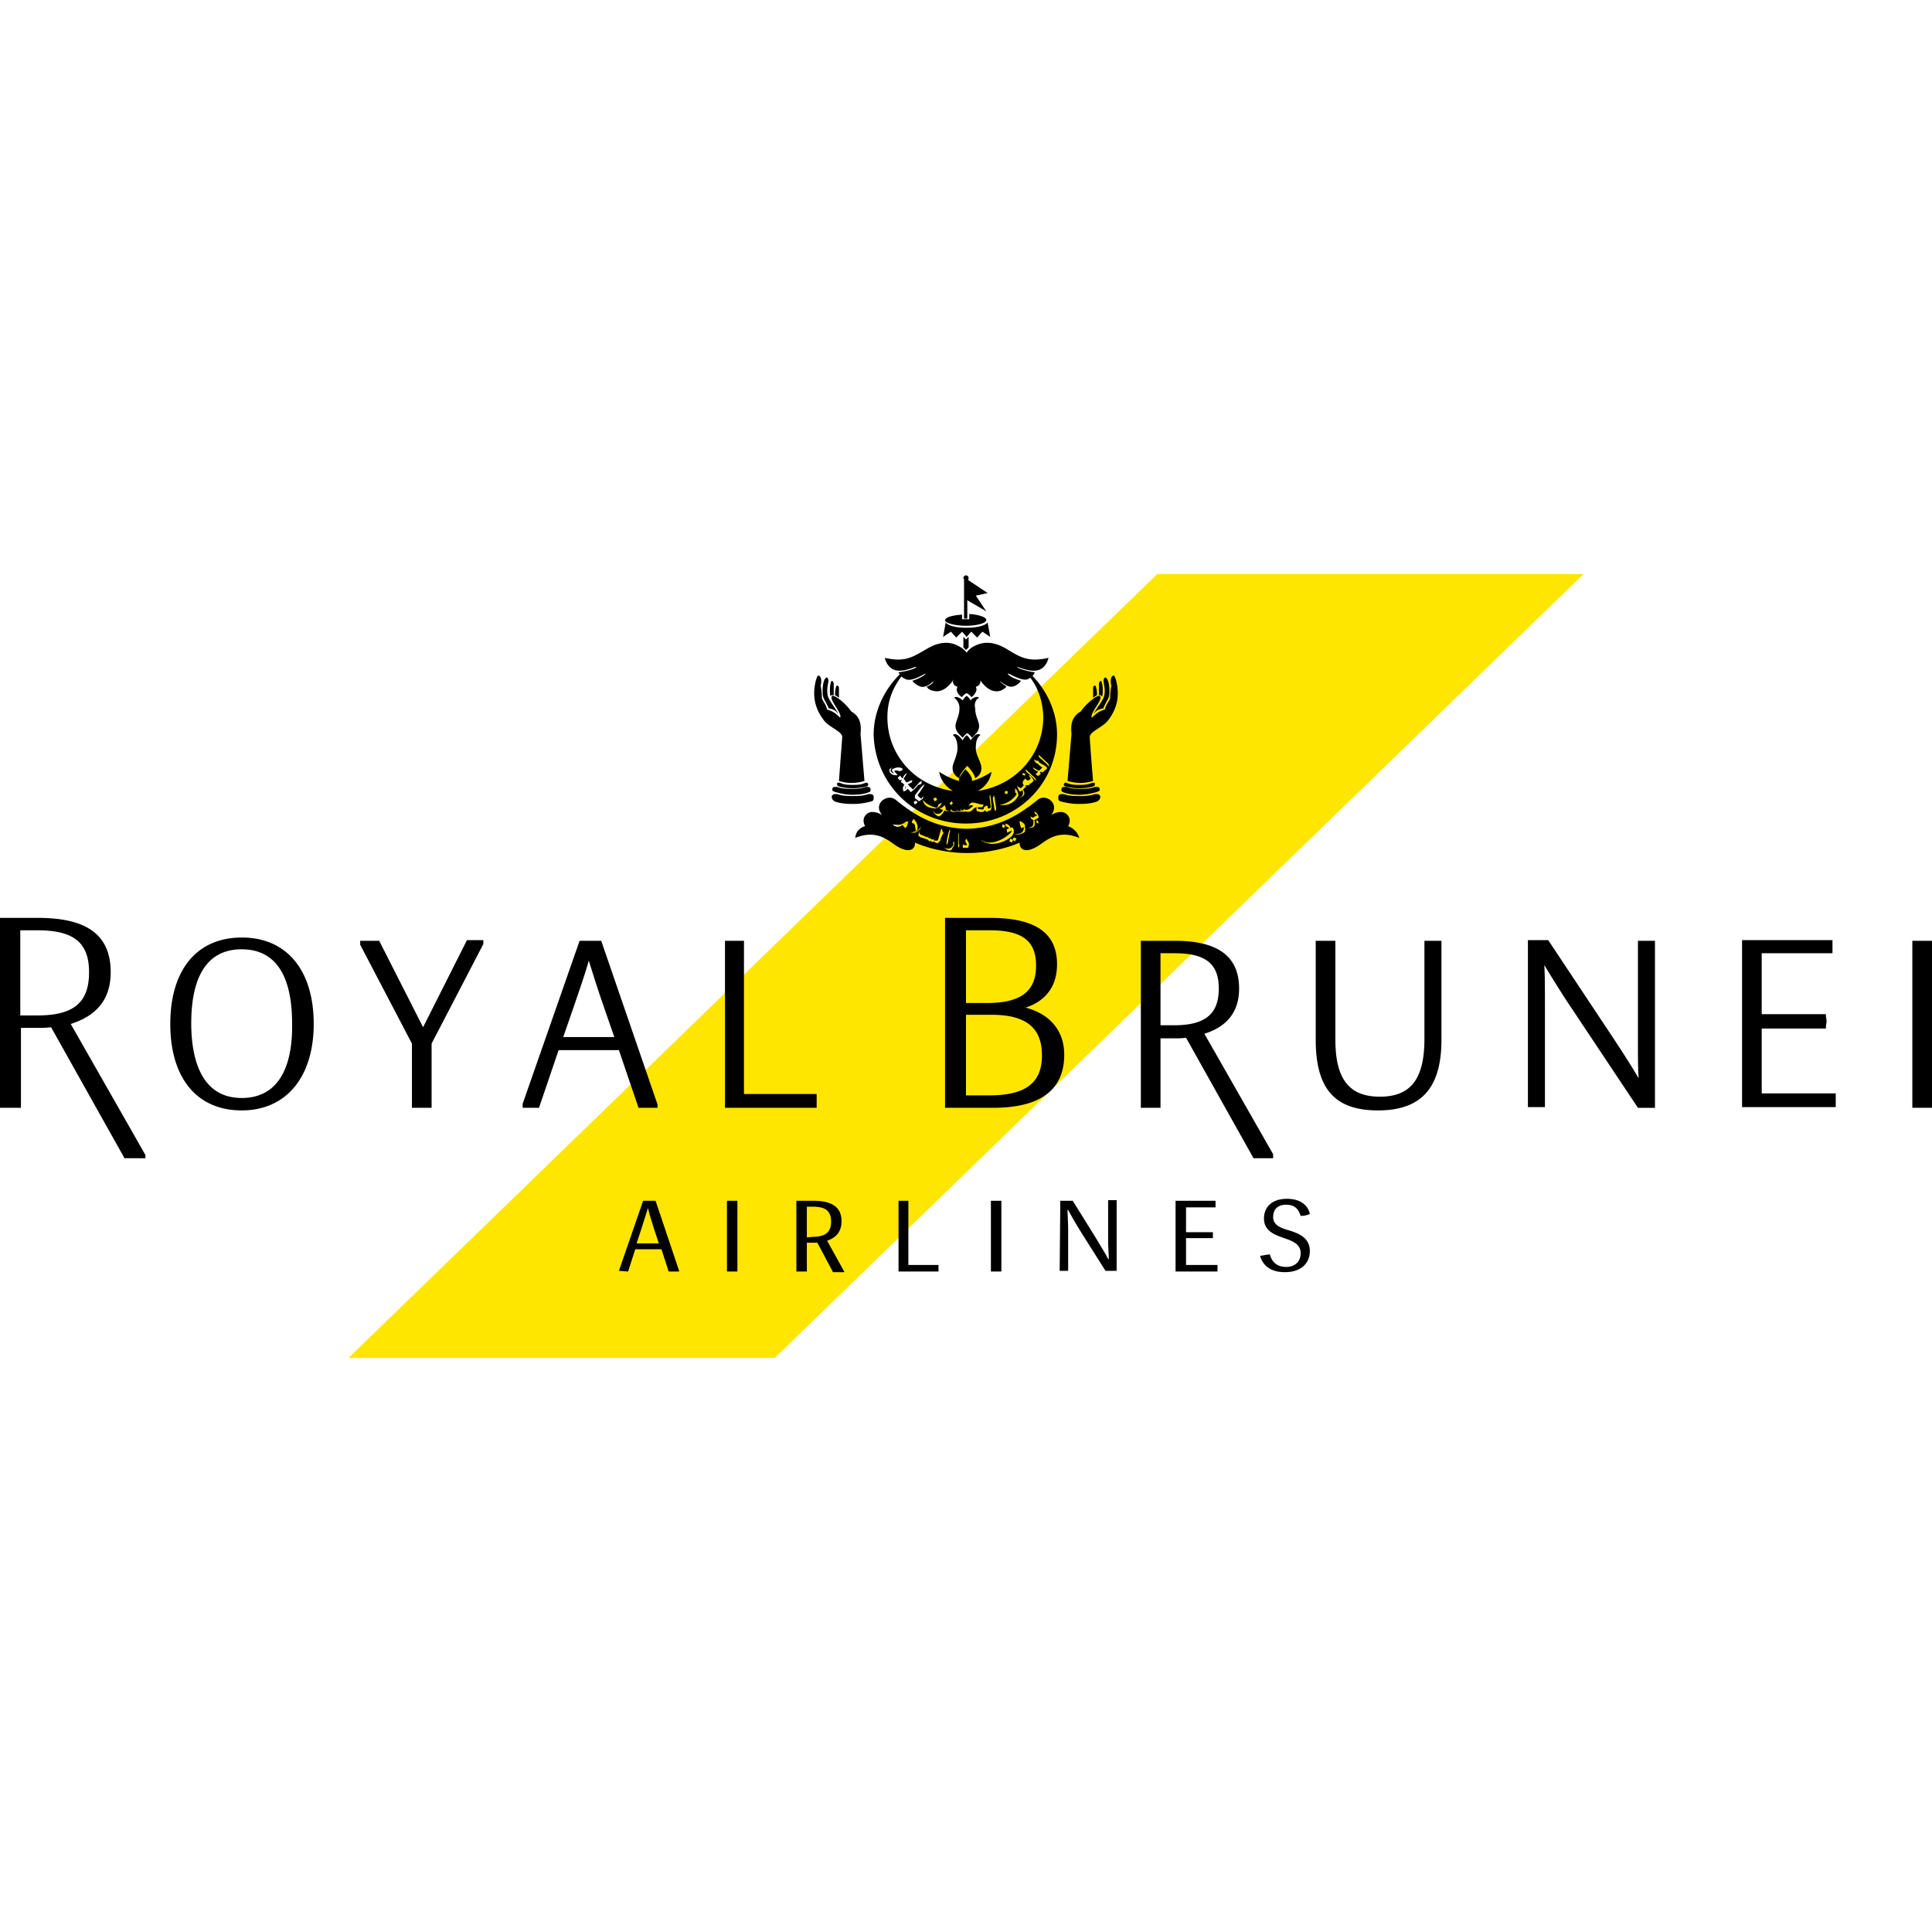 <svg role="img" viewBox="0 0 64 64" xmlns="http://www.w3.org/2000/svg"><title>Royal Brunei Airlines</title><path fill="#ffe600" d="M25.665 44.984H11.542l26.793-25.968h14.123z"/><path fill="#000000" d="M32 19.059a.093.093 0 0 0-.087.087s0 .021.022.043v1.302h.108v-.607l.63.368-.348-.52.391-.087-.65-.434c.02-.022.02-.043.02-.065a.093.093 0 0 0-.086-.087zm.108 1.28v.173h-.238v-.151c-.326.021-.564.087-.564.195.022.087.325.173.694.173.369 0 .672-.086.672-.195 0-.086-.238-.173-.564-.195zm-.78.282-.087.477.26-.173.174.195.195-.195.152.173.152-.173.195.195.173-.195.26.173-.086-.477c-.065.087-.304.174-.694.174-.413 0-.63-.087-.694-.174zm.585.477v.347l.087.087.087-.087v-.347l-.087.087Zm-.547.196c-.242-.007-.478.087-.69.217-.455.26-.694.433-1.366.281 0 0 .065.348.369.413s.672-.152.672-.109c.022.022-.217.13-.586.174.01.027.024.05.038.072-.526.519-.862 1.243-.862 1.989.043 1.649 1.367 2.95 3.059 2.95 1.692 0 3.016-1.323 3.016-2.95 0-.723-.315-1.425-.813-1.94a.358.358 0 0 0 .075-.121c-.347-.043-.586-.152-.586-.174.022-.021.39.174.673.109.304-.065.368-.413.368-.413-.672.152-.932-.021-1.366-.281-.282-.174-.608-.283-.933-.174-.065.022-.282.087-.412.282-.152-.195-.37-.26-.413-.282a.843.843 0 0 0-.243-.043zm2.03 1.018c.062.01.418.237.622.197.02-.01.065-.027.114-.058.236.315.409.736.428 1.294 0 1.258-.911 2.256-2.148 2.452h-.021a.845.845 0 0 0 .455-.63c-.195.13-.412.24-.65.304.021-.13-.11-.282-.218-.39-.066.082-.156.19-.196.293-.01-.09.136-.276.261-.402.13.13.26.326.26.412.023-.021.261-.13.196-.433-.043-.174-.174-.37-.174-.564 0-.283.065-.37.152-.434-.108-.13-.304.13-.325.173a.394.394 0 0 0-.13-.173.456.456 0 0 0-.13.173c-.022-.022-.217-.304-.326-.173.065.043.152.151.152.434 0 .195-.109.412-.152.564-.064.276.163.406.213.431a.267.267 0 0 0-.018.09 2.536 2.536 0 0 1-.65-.305c.043.26.216.5.455.63h-.022a2.568 2.568 0 0 1-.976-.347c-.043.022-.043.065-.043.108-.022.022-.043.022-.087.043h-.022c-.065.087-.13.152-.217.217l-.021.022s-.022 0-.022-.022l-.043-.043-.022-.022-.022-.022-.022.022-.021.022-.087.043c-.022-.021-.022-.043-.022-.065-.021-.043 0-.087.022-.13l.022-.022-.065-.065-.044-.022v-.043l.022-.021v-.022l-.065.022-.065-.066v-.021l.021-.022.022-.022.022-.021h.022v.021l.065.065.021-.021v-.022c.022-.021.022-.043.044-.065l.043-.043.043-.022-.065.108-.043.065v.022l.022.022.043.065.022.022h.021c.066-.022.11-.065.174-.065 0 .043-.022.086-.065.086-.022.022-.044.022-.087.044l.022.021.043.044c0 .021.022.022.044.043l.065.065.195-.217c.043-.043.087-.064.13-.086a2.426 2.426 0 0 1-1.171-2.105c0-.565.207-.998.463-1.335.065.06.138.085.166.099.217.065.607-.196.63-.196.02.022-.153.152-.435.239a.606.606 0 0 0 .282.195c.217.044.39-.174.412-.174.022.022-.087.13-.217.174a.266.266 0 0 0 .196.13c.325.109.585-.195.694-.368 0 .021-.022.043-.022.064a.18.18 0 0 0 .152.174s-.022.044-.022.109c0 .086.087.195.174.238a.305.305 0 0 1 .152-.13c.065.022.13.087.152.13a.385.385 0 0 0 .173-.238c0-.065-.022-.109-.022-.109a.18.18 0 0 0 .15-.21c.117.176.366.443.675.34a.614.614 0 0 0 .195-.13 1.345 1.345 0 0 1-.217-.174c.022-.021.195.196.412.174a.483.483 0 0 0 .282-.195c-.303-.087-.455-.217-.434-.239h.008zm-6.299.066s-.065.065-.108.348c-.044.325-.022.694.281 1.106.174.26.63.39.63.585l-.109 1.454c.152.044.282.065.412.065s.282-.021.434-.065l-.13-1.54c0-.13.087-.542-.304-.76-.217-.303-.542-.542-.629-.52-.152.087.326.564.26.716-.02.021-.151-.195-.433-.26-.044-.174-.13-.26-.174-.37 0-.086-.021-.368-.043-.411.043-.174.022-.348-.087-.348zm9.806 0c-.109 0-.13.174-.087.348-.022.043-.043.325-.043.412-.044.108-.13.195-.174.368-.282.066-.412.282-.434.26-.065-.151.413-.628.26-.715-.086-.022-.411.217-.628.52-.39.218-.304.63-.304.76l-.13 1.54c.152.044.303.065.434.065.13 0 .26-.021.412-.065 0 0-.109-1.323-.109-1.454 0-.195.456-.325.63-.585.303-.412.325-.781.281-1.106-.043-.283-.108-.348-.108-.348zm-.288.06c-.016.001-.06.043-.06.114.023.173.066.304.023.499-.044.173-.326.499-.347.607.043-.065.086-.151.325-.195 0-.043.043-.109.065-.152.044-.108.13-.173.13-.39 0-.26-.043-.434-.13-.478 0-.004-.002-.006-.006-.005zm-9.233 0c-.002 0-.003.003-.003.005-.087.044-.13.218-.13.478 0 .217.086.282.13.39.021.044.065.109.065.152.239.044.282.13.325.195-.021-.108-.303-.433-.347-.607-.043-.195 0-.326.022-.5 0-.075-.05-.118-.062-.113zm.17.114c-.043.043-.086.282-.043.52 0 0 .022-.064.065-.043h.044v-.369c0-.087-.065-.108-.065-.108zm8.917 0s-.065.021-.065.108v.37h.043c.022-.022.044.043.066.043.043-.24 0-.478-.044-.521zm-8.743.152c-.043.043-.065.173-.065.325a.675.675 0 0 1 .13.087v-.326c0-.065-.065-.086-.065-.086zm8.548 0s-.065.021-.065.086v.326a.674.674 0 0 1 .13-.087c0-.152-.022-.282-.065-.325zm-4.252.347a.406.406 0 0 0-.13.152c-.044-.044-.218-.174-.283-.087a.407.407 0 0 1 .174.347c0 .26-.13.434-.13.586 0 .173.108.26.239.39a.5.5 0 0 1 .151-.152c.065.044.13.11.152.152.13-.13.239-.217.239-.39 0-.152-.13-.325-.13-.586-.044-.195.043-.304.13-.347-.087-.087-.26.043-.282.087a.44.44 0 0 0-.13-.152zm2.386 1.952.304.282a.166.166 0 0 1 .043.109c-.108-.109-.195-.195-.303-.282-.044-.043-.044-.065-.044-.109zm-.152.152c.022.022.043.022.065.044h.065c.022.021.022.043.044.043h-.022c.022.022.044.022.065.043l.065.044h.022l.022.021.043.022.065.065a.17.17 0 0 1-.087.087l-.021.022-.022.021c-.022.022-.043.022-.065 0h-.043l.021.066-.065.065h-.043l-.022-.022-.022-.022-.021-.021h.021l.065-.066-.021-.021h-.022c-.021-.022-.043-.022-.065-.044-.022-.022-.043-.021-.043-.043l-.022-.043.065.043.043.022c.022.021.044.022.065.043h.044l.108-.108c-.043 0-.086-.044-.152-.109l-.043-.022c-.043-.021-.065-.065-.087-.108zm-4.699.264c-.01.007-.014.024-.03.04-.022.022-.022.043-.022.043v.044c0 .022.022.021.022.021l.043.044h.044l-.044-.044c-.021-.021-.022-.043-.022-.065 0 0 0-.021.022-.021a.332.332 0 0 1 .282-.044l.044.022v.043l-.022.022c-.022 0-.043.022-.065.022h-.022c-.043-.022-.065-.022-.108-.022h-.044v.043l.022.022.022.022.021.022.022.021v.022H29.7l-.043.022.022-.022h-.065c-.022 0-.044-.022-.066-.022l-.021-.021c-.022-.022-.044-.022-.044-.044s-.021-.021-.021-.043v-.044c0-.022.021-.043.043-.043l.022-.022c.016 0 .02-.012.03-.018zm4.417.062.304.282a.166.166 0 0 1 .043.108 1.872 1.872 0 0 0-.303-.282.166.166 0 0 1-.044-.108zm-.087.13c.022 0 .044 0 .044.022h.022c.021 0 .021-.022.021-.022v.022l-.043.086v-.043h-.044l-.021-.022v-.021c.021 0 .021-.022.021-.022zm.196.065c.021 0 .043.021.065.043a.3.3 0 0 1 .065.087c.021.022.022.044.022.065l-.066.065c-.021.022-.043.022-.065.022v.043c-.043 0-.108.022-.151.022l.043.044-.043.021-.022.022-.044.043c.022.022.022.065.044.087v.044c0 .021 0 .043-.022.064l-.022.022c-.043.022-.065.044-.108.065h-.022c.044-.021.087-.043.109-.087.021-.021.021-.043.021-.064v-.066l-.021-.043-.065.043h-.022a.536.536 0 0 1-.087-.195c.022.043.087.065.13.087l.044-.043.021-.022.022-.022V26c-.021-.021-.043-.065-.022-.108l.022-.043.065-.066c0 .022 0 .022.022.044.021.021.043.022.065.022.022 0 .043 0 .043-.022l.022-.022.022-.022c-.022-.021-.022-.043-.044-.043 0-.022-.021-.043-.021-.065zm-6.291.25c-.087-.007-.08.08-.023.119.13.043.304.065.478.065.173 0 .325-.022.477-.065.065-.022.043-.152-.065-.109-.109.043-.174.065-.412.065-.239 0-.304-.022-.412-.065a.192.192 0 0 0-.043-.01zm8.416 0a.193.193 0 0 0-.043.01c-.108.043-.173.065-.412.065-.238 0-.303-.022-.412-.065-.108-.043-.13.087-.065.109.152.043.304.065.477.065.174 0 .347-.022.478-.065.056-.038.064-.126-.023-.118zm-2.234.032v.022zm-3.341.022c-.065.13-.152.238-.239.368l.022.022.022.022.043.043.044.022.022-.043c.021 0 .021-.022.043-.022 0 .022-.022.043-.022.065l-.021.021c-.022 0-.022.022-.044.022l-.022.022-.043.022-.044-.044-.064-.043c-.022 0-.022-.022-.022-.043v-.066l.195-.26c.043-.043.087-.087.13-.108zm-.629.043c-.021.065-.021.087 0 .13V26.045zm-2.343.044c-.043 0-.087.021-.087.064v.066c.065.021.087.043.109.043.151.043.347.087.542.087h.022c.195 0 .39-.022.542-.087.022 0 .044-.022.044-.043 0-.022.021-.044 0-.066 0-.043-.044-.064-.087-.064h-.065c-.13.043-.196.064-.478.064-.26 0-.347-.021-.477-.064h-.022zm7.593 0c-.043 0-.087.021-.087.064-.021.022 0 .044 0 .066 0 .021.022.043.044.043.152.065.347.087.542.087h.022c.195 0 .39-.044.542-.087.022 0 .044-.022.109-.043v-.066c0-.043-.044-.064-.087-.064h-.065c-.13.043-.217.064-.477.064-.282 0-.347-.021-.478-.064h-.022zm-1.627.043a.348.348 0 0 1 .109.238.543.543 0 0 1-.63.304c.196 0 .412-.13.564-.325v-.043c0-.022-.021-.022-.043-.022v-.022zm-.325.087.087.021-.022.087-.087-.021zm-5.641.108c-.065 0-.108.044-.108.087 0 .022 0 .043.021.086l.065.066c.174.065.37.087.586.087h.065c.217 0 .434-.044.586-.087.022 0 .043-.022.065-.066v-.086c0-.065-.065-.087-.108-.087h-.066c-.151.044-.217.065-.52.065-.282 0-.369-.021-.52-.065h-.023zm7.506 0c-.043 0-.108.022-.108.087v.086c.022.044.043.066.065.066.152.043.369.087.586.087h.065c.217 0 .412-.022.586-.087l.065-.066c.022-.043.021-.064.021-.086 0-.043-.043-.087-.108-.087h-.065a1.513 1.513 0 0 1-.52.065c-.304 0-.37-.021-.521-.065h-.022zm-2.364.022.043.347c0 .043 0 .087-.021.152-.022.022-.044.021-.087.043h-.022v.022h-.022l-.086-.043-.022.043h-.022c-.065.021-.13 0-.195-.022l-.022-.021v-.066c0-.021 0-.021.022-.043-.044 0-.087.022-.13.065-.044.043-.087.087-.152.087h-.044c-.021 0-.043 0-.065-.022l-.021.022h-.044c-.022 0-.043 0-.065-.022v.022h-.087c-.021 0-.043-.022-.065-.022 0 .022-.021.022-.021.022h-.022a.21.21 0 0 1-.172-.027c.003-.02.022-.04.042-.06v.044a.23.23 0 0 0 .173.021c0-.022.022-.043.022-.065v.044l.022.021H31.826c0-.022 0-.043.022-.087v.066h.065c0-.022 0-.044.022-.066 0 .022 0 .044.022.044h.021c.044 0 .109 0 .152-.044.022-.021.065-.043.087-.065l.022-.022-.044-.021c-.043 0-.086 0-.108.043 0-.021.021-.065.043-.086.022-.022.044-.044.065-.044h.065l.087.022c.087.022.152.043.239.043l-.044.087H32.391v.043l.021.022c.065 0 .109.022.174 0v-.022c0-.021 0-.043.022-.043l.043-.044h.065c0 .022 0 .066.022.087.021 0 .043 0 .065-.021 0 0 .022-.022.022-.044-.022-.086-.022-.195-.044-.282v-.021c0-.022 0-.066.022-.087zm.13.021.065.413c0 .043 0 .086-.043.108-.022-.13-.044-.26-.066-.412 0-.044.022-.065.044-.109zm-1.93.066.042.086-.087.044-.043-.087zm-1.56.012c-.244.02-.464.297-.22.573 0 0-.304-.195-.499-.043-.217.174-.065.412-.065.412s-.304.065-.326.39c.781-.325 1.172.174 1.432.304.39.217.564.044.543-.151 0 0 .716.347 1.735.347 1.02 0 1.736-.347 1.736-.347-.022.195.152.368.542.151.26-.13.651-.629 1.432-.303-.086-.304-.369-.39-.369-.39s.152-.24-.065-.413c-.195-.152-.499.043-.499.043.304-.369-.173-.737-.455-.498-.738.607-1.432.932-2.343.954-.912-.022-1.606-.347-2.343-.954a.319.319 0 0 0-.236-.075zm1.125.075c.109.13.282.216.456.26.021-.022.043-.022.043-.044 0-.021.022-.021 0-.043l.022-.022c.043-.022.065-.043.108-.065-.021.087-.086.152-.195.195a.78.78 0 0 1-.238-.043.313.313 0 0 1-.196-.238zm-.217.021.043.065-.086.065-.044-.087zm1.172.022.043.065-.065.065-.043-.065zm-.24.13c.044.043.045.087.045.13v.022c.033.017.08.033.12.04a.028.028 0 0 1-.012.003c-.065 0-.109 0-.152-.021-.022.043-.043.086-.087.13l-.043.043c-.022 0-.022.022-.043.022-.022 0-.044 0-.066-.022a.261.261 0 0 1-.108-.109l-.022-.043v-.043c0 .043.022.065.043.086l.044.044h.109c.043-.022.086-.043.108-.087l.022-.043c-.044 0-.065-.022-.109-.044v-.021c.065.021.087-.022.152-.087zm-.064.13h.022zm1.475.022h.022zm1.562.065h.022c.043.021.065.043.087.065a.308.308 0 0 1 .043.13l-.152.087c.022.022.022.065.022.087 0 .065 0 .087-.022.108-.021.022-.043.044-.065.044-.065.021-.13.021-.173 0 .043.021.108 0 .151-.022.022-.022.044-.022.044-.044.021-.021.022-.065.022-.108v-.065c-.022-.022-.044-.022-.066-.044-.021-.021-.021-.064-.043-.086l.087.043c.043-.022.108-.065.152-.087-.022-.021-.044-.021-.065-.021zm-3.992.238.022.022a.454.454 0 0 1 .087.13c0 .022.021.044.021.087v.087c0 .021-.021.043-.043.065l-.021.022h.021a.66.66 0 0 0 .159-.154l-.007.024-.043.151c0 .044 0 .065.043.087.065.022.152.065.217.087l.044-.043c0 .021-.023.021-.023.043 0 0 0 .022.023.022.021 0 .043.021.043.021.021-.022.021-.043.043-.043-.022.022-.022.021-.022.043.022.022.044.022.066.044 0-.022.021-.044.043-.044-.022.022-.022.044 0 .044 0 .021.022.021.043.021h.087l.087-.303c0-.044.022-.066.043-.087h.022c-.022.043 0 .086.022.108.021.044 0 .065-.022.087l-.065.152v.022c-.022.043-.044.065-.087.108-.022 0-.065-.021-.087-.021-.021-.022-.043-.022-.043-.044l-.022.022h-.043c-.022 0-.022-.022-.044-.044l-.021.022c-.022 0-.022 0-.043-.022l-.023-.021-.021-.022s-.022.022-.022 0l-.195-.065c-.022 0-.043-.022-.065-.043-.022-.022-.022-.044 0-.087l.065-.195c-.022.043-.044.065-.087.108a.234.234 0 0 1-.152.065h-.13c.065 0 .109-.022.174-.043h.022v-.044a.771.771 0 0 0-.044-.217c-.022 0-.043 0-.065-.021-.022-.022-.022-.044 0-.065zm4.057.044.065.022.022.086-.065-.021zm-.542.022c.043.021.065.021.108.065.044.022.066.065.066.13 0 .022 0 .065.021.087-.022 0-.021.021-.021.065 0 .021-.022.022-.044.043l-.043.022a.362.362 0 0 1-.26.021c.065 0 .13 0 .195-.021.087-.044.13-.13.108-.217-.021.022-.043.043-.087.043l-.021-.087a.369.369 0 0 1-.022-.151zm-3.688.021-.044.13v.022l-.065.065-.086-.108a.247.247 0 0 1-.174.065c-.022 0-.044-.022-.065-.022-.022 0-.043-.022-.065-.043l-.022-.022c.065.022.13.022.174.022a.41.41 0 0 0 .173-.044c.022 0 .022-.021.044-.021l.021-.022c.022-.022.065-.022.109-.022zm-.109.065.022.044v-.044zm3.32 0c.086.022.152.065.173.152.022-.022.044-.021.065-.021.022.021.022.043.044.086v.087a.474.474 0 0 1-.065.109l-.044.043a1.05 1.05 0 0 1-.629.217.616.616 0 0 1-.282-.087h-.022l-.043-.043c.065.043.152.065.217.087.087 0 .174 0 .239-.022.173-.044.325-.13.455-.239.022-.022.065-.043.087-.087 0-.021.022-.021.022-.043h-.022l-.13.065-.022-.108.087-.044c-.022-.022-.065-.043-.109-.065zm.542 0v.022h.022zm-.63.022.088.043-.044.087-.065-.043zm-1.735.174-.065.347a.402.402 0 0 1-.043.151l-.022-.021c.022-.152.044-.282.087-.412 0-.022.022-.044.043-.065zm.282.108v.369c.022.022.022.065 0 .13l-.021-.043v-.39c0-.023.021-.044.021-.066zm1.823.152.086.043-.043.087-.07-.035-.038.079-.087-.044.043-.087.07.035zm-.04.078-.004.009.018.008.004-.008zM32 27.78c.022.022.043.044.043.065.065.066.066.152.022.239h-.152s-.021 0-.021-.022v-.043c0-.022 0-.043.021-.065v.043h.13l-.065-.13c0-.022.022-.065.022-.087zm-.412.087c.021.043.021.065.021.109 0 .043-.021.065-.043.086l-.022.044-.021.043c-.022 0-.022.022-.044.022h-.065c-.043-.022-.065-.044-.108-.065l-.022-.022-.022-.022a.166.166 0 0 0 .109.044c.043.021.086 0 .13-.022.043-.022.065-.065.087-.108 0-.022-.022-.044-.022-.044 0-.021.022-.043.022-.065zM0 30.406v6.291h.694V34.05h.5c.173 0 .347 0 .498-.022L4.1 38.324l.022.043h.694v-.108L2.343 33.92c.89-.282 1.324-.846 1.324-1.714 0-1.215-.76-1.8-2.409-1.8zm31.306 0v6.291h1.605c1.54 0 2.343-.586 2.343-1.758 0-.78-.455-1.344-1.28-1.561.673-.217 1.042-.716 1.042-1.432 0-1.042-.717-1.54-2.213-1.54zm-30.634.411h.564c1.215 0 1.714.413 1.714 1.389 0 .998-.499 1.432-1.714 1.432H.672Zm31.328 0h.78c1.086 0 1.541.348 1.541 1.172 0 .846-.499 1.237-1.627 1.237H32Zm-23.994.24c-1.476 0-2.365 1.062-2.365 2.863 0 1.8.89 2.864 2.365 2.864s2.386-1.107 2.386-2.864c0-1.779-.89-2.864-2.386-2.864zm7.463.086-1.454 2.885-1.454-2.863h-.629v.13l1.714 3.276v2.126h.651v-2.126l1.714-3.298v-.13Zm35.145 0v5.532h.564V33.27c0-.52 0-.976-.021-1.302.195.326.542.89.89 1.41l2.212 3.32h.564v-5.532h-.564v3.34c0 .478 0 .869.022 1.216-.196-.347-.543-.89-1.02-1.606l-1.974-2.972zm7.094 0v5.532h3.103v-.455h-2.452v-2.148h2.127v-.065c0-.044.021-.109.021-.174 0-.065-.021-.151-.021-.173v-.065h-2.127v-2.018h2.344v-.434Zm-38.508.022-1.887 5.402v.13h.542l.65-1.91h1.997l.65 1.91h.63v-.108l-1.866-5.424zm4.816 0v5.532h3.037v-.456h-2.408v-5.076zm13.776 0v5.532h.651v-2.3h.434c.152 0 .282 0 .412-.021l2.235 3.991h.651v-.13l-2.278-3.992c.76-.238 1.15-.737 1.15-1.497 0-1.063-.694-1.583-2.126-1.583zm5.793 0v3.276c0 1.627.63 2.343 2.061 2.343 1.432 0 2.104-.738 2.104-2.343v-3.276h-.564v3.254c0 1.324-.455 1.91-1.475 1.91s-1.475-.587-1.475-1.888v-3.276zm19.764 0v5.532H64v-5.532zm-55.343.282c1.388 0 1.67 1.323 1.67 2.451.022 1.15-.282 2.474-1.67 2.474-1.367 0-1.671-1.345-1.671-2.474 0-1.128.282-2.451 1.67-2.451zm30.437.13h.456c1.042 0 1.475.347 1.475 1.171 0 .846-.455 1.215-1.475 1.215h-.456zm-18.94.239c.088.282.24.78.456 1.41l.391 1.128h-1.692l.39-1.128c.239-.694.39-1.15.456-1.41zM32 33.616h.846c1.15 0 1.67.434 1.67 1.346 0 .91-.542 1.323-1.735 1.323H32Zm10.63 6.096c-.477 0-.759.26-.759.651 0 .39.304.521.608.63.304.108.607.195.607.52 0 .282-.195.456-.477.456-.39 0-.5-.26-.542-.413-.109 0-.26.044-.326.044.087.304.325.542.824.542.564 0 .825-.325.825-.694 0-.412-.304-.564-.63-.672-.303-.087-.585-.174-.585-.456 0-.282.174-.412.434-.412.369 0 .434.26.477.369a.63.63 0 0 0 .304-.065c-.044-.217-.239-.5-.76-.5zm-5.922.044v1.302c0 .26.022.477.022.65h-.022c-.044-.108-.196-.346-.456-.78l-.716-1.15h-.412l-.021 2.32h.281v-1.344c0-.282-.021-.542-.021-.673h.021c.044.087.239.434.456.781l.781 1.237h.369v-2.343zm-15.404.022-.802 2.32.304.023.238-.738h.868l.238.738h.347v-.022l-.78-2.321zm2.777 0v2.343h.347v-2.343zm2.3 0v2.343h.347v-.955h.347l.52.976h.37v-.021L27.4 41.1c.325-.109.477-.325.477-.65 0-.435-.282-.673-.933-.673zm3.384 0v2.343h1.324v-.217h-.998v-2.126zm3.06 0v2.343h.347v-2.343zm6.117 0v2.343h1.389v-.217h-1.042v-.89h.89v-.195h-.89v-.824h.977v-.217zm-12.214.195h.195c.413 0 .608.13.608.499 0 .347-.195.499-.608.499l-.195.021zm-5.272.065h.022c0 .087.087.347.195.694l.152.456h-.738l.152-.456c.109-.347.196-.607.217-.694z"/></svg>